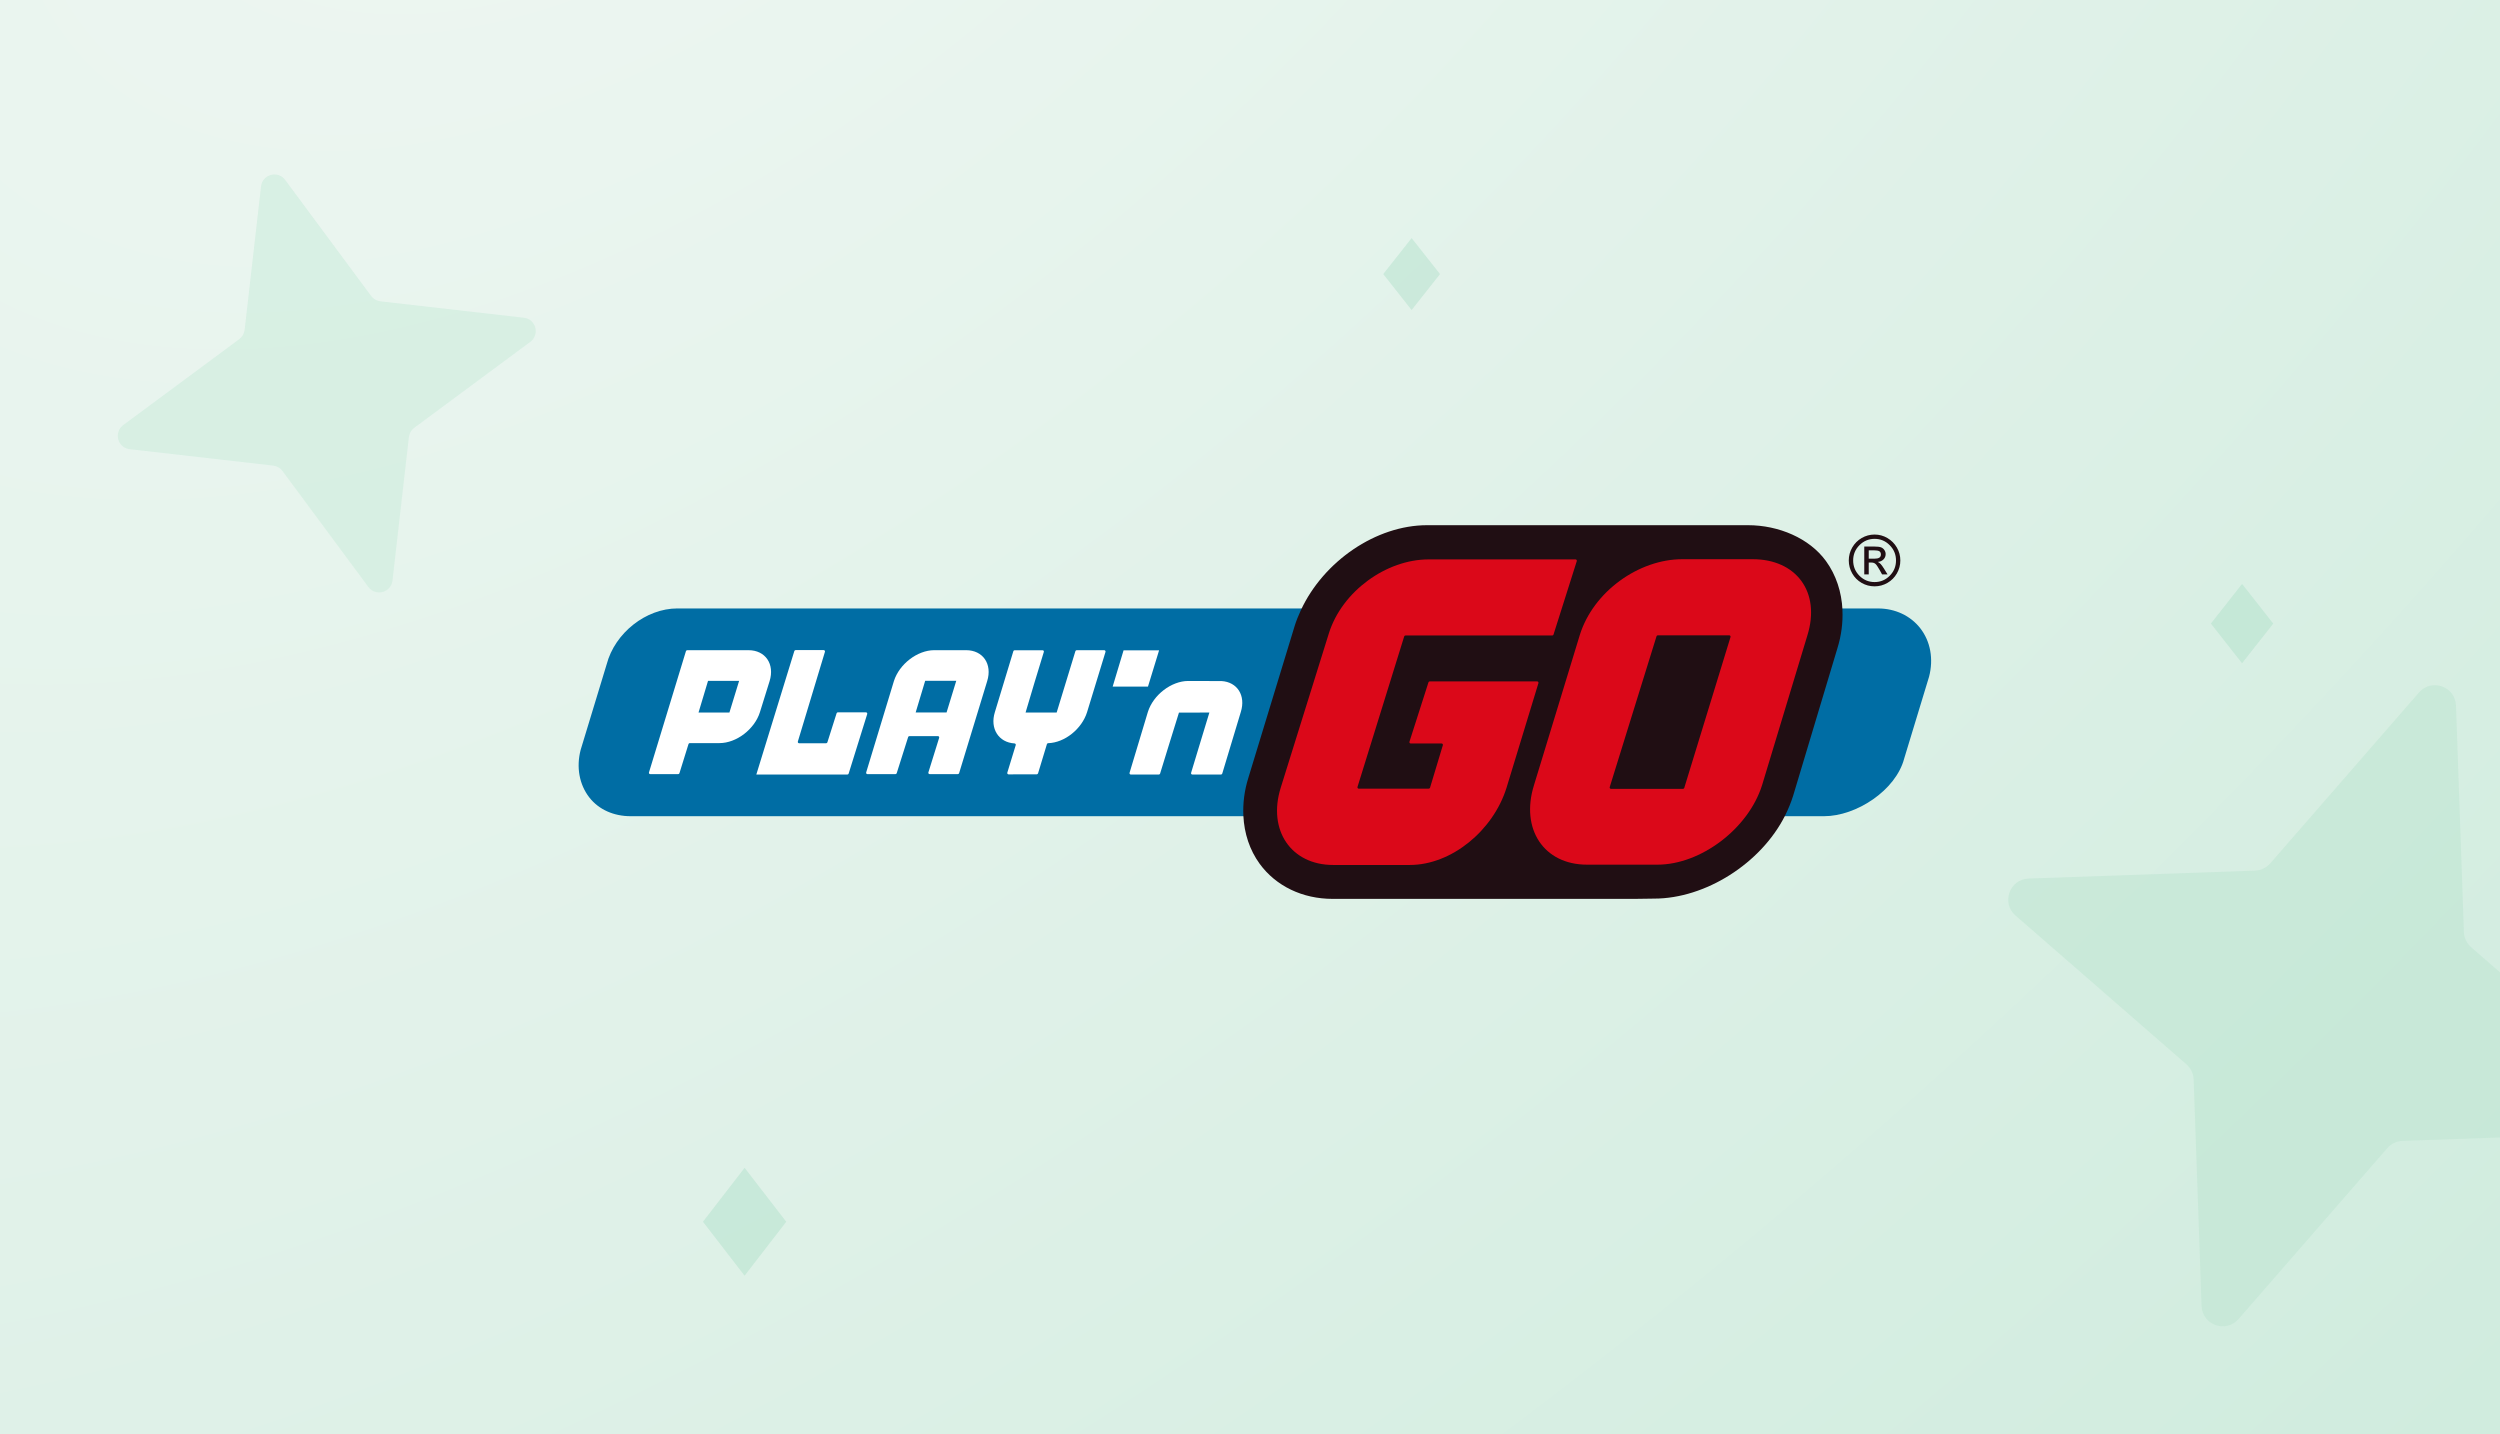 <svg width="441" height="253" viewBox="0 0 441 253" fill="none" xmlns="http://www.w3.org/2000/svg">
<rect x="0" y="0" width="441" height="253" fill="#333333" stroke="none"/>
<g clip-path="url(#clip0_11516_29907)">
<rect width="441" height="253" fill="#FFFDF5"/>
<rect width="441" height="253" fill="url(#paint0_radial_11516_29907)"/>
<rect width="441" height="253" fill="url(#paint1_radial_11516_29907)"/>
<path d="M254.019 48.347L249.011 42L244 48.344L249.007 54.69L254.019 48.347Z" fill="#AADEC5" fill-opacity="0.42"/>
<path d="M401 110.002L395.502 103L390 109.998L395.498 117L401 110.002Z" fill="#AADEC5" fill-opacity="0.42"/>
<path d="M138.694 215.52L131.35 206L124 215.515L131.344 225.035L138.694 215.52Z" fill="#AADEC5" fill-opacity="0.42"/>
<path d="M72.133 77.099L69.239 102.409C68.995 104.53 66.275 105.277 64.983 103.549L49.822 83.077C49.441 82.557 48.848 82.215 48.187 82.133L22.877 79.239C20.756 78.996 20.009 76.276 21.737 74.984L42.209 59.822C42.729 59.441 43.071 58.849 43.153 58.187L46.047 32.877C46.29 30.756 49.01 30.01 50.303 31.737L65.464 52.209C65.845 52.729 66.438 53.071 67.099 53.153L92.409 56.047C94.53 56.291 95.276 59.011 93.549 60.303L73.077 75.464C72.557 75.845 72.215 76.438 72.133 77.099Z" fill="#D5EFE2" fill-opacity="0.85"/>
<path d="M421.125 202.528L394.874 232.684C392.672 235.21 388.491 233.756 388.356 230.374L386.957 190.417C386.927 189.406 386.465 188.436 385.682 187.742L355.527 161.491C353 159.289 354.454 155.109 357.837 154.974L397.793 153.575C398.805 153.544 399.774 153.082 400.468 152.3L426.719 122.144C428.921 119.617 433.102 121.072 433.237 124.454L434.636 164.411C434.666 165.422 435.129 166.392 435.911 167.086L466.067 193.337C468.593 195.538 467.139 199.719 463.756 199.854L423.8 201.253C422.789 201.284 421.819 201.746 421.125 202.528Z" fill="#BFE6D3" fill-opacity="0.58"/>
<g clip-path="url(#clip1_11516_29907)">
<path d="M328.397 102.824C329.099 103.23 329.858 103.431 330.679 103.431C331.5 103.431 332.249 103.225 332.951 102.819C333.653 102.413 334.208 101.853 334.611 101.15C335.015 100.447 335.219 99.687 335.219 98.865C335.219 98.042 335.015 97.287 334.607 96.584C334.199 95.881 333.644 95.322 332.942 94.91C332.24 94.499 331.485 94.294 330.674 94.294C329.863 94.294 329.104 94.499 328.402 94.906C327.7 95.312 327.145 95.871 326.737 96.574C326.329 97.282 326.125 98.042 326.125 98.865C326.125 99.687 326.329 100.447 326.732 101.155C327.135 101.863 327.69 102.417 328.392 102.824H328.397ZM328.004 96.173C328.744 95.427 329.635 95.054 330.679 95.054C331.723 95.054 332.605 95.427 333.345 96.173C334.085 96.919 334.455 97.817 334.455 98.87C334.455 99.921 334.085 100.82 333.35 101.561C332.61 102.307 331.723 102.676 330.679 102.676C329.635 102.676 328.739 102.303 328.004 101.561C327.268 100.82 326.898 99.921 326.898 98.865C326.898 97.808 327.268 96.914 328.008 96.168L328.004 96.173Z" fill="#200E13"/>
<path d="M329.645 99.233H330.115C330.413 99.233 330.655 99.314 330.836 99.477C331.016 99.639 331.262 99.998 331.571 100.552L331.998 101.322H332.961L332.373 100.366C332.126 99.964 331.917 99.677 331.756 99.501C331.595 99.324 331.419 99.199 331.234 99.123C331.642 99.089 331.979 98.946 332.24 98.688C332.501 98.43 332.629 98.109 332.629 97.736C332.629 97.487 332.553 97.249 332.406 97.028C332.259 96.809 332.059 96.646 331.813 96.55C331.566 96.455 331.144 96.407 330.546 96.407H328.857V101.322H329.645V99.228V99.233ZM329.645 97.076H330.546C331.006 97.076 331.329 97.129 331.514 97.239C331.694 97.349 331.789 97.54 331.789 97.808C331.789 98.076 331.694 98.257 331.504 98.377C331.315 98.496 331.016 98.554 330.608 98.554H329.645V97.076Z" fill="#200E13"/>
<path d="M119.489 107.328C113.948 107.328 108.469 111.655 107.018 117.178L102.43 132.268C101.629 135.319 102.184 138.379 103.948 140.66C105.647 142.84 108.303 143.978 111.249 143.978H219.619C219.519 141.821 219.78 139.507 220.482 137.26L228.779 110.12C229.073 109.164 229.457 108.236 229.879 107.328H119.489Z" fill="#006DA4"/>
<path d="M324.071 107.328C324.171 109.513 324.009 111.612 323.298 113.897L315.347 140.44C314.968 141.654 314.441 142.835 313.872 143.978H321.766C327.43 143.978 334.417 139.44 335.902 133.798L340.285 119.377C341.101 116.26 340.541 113.147 338.739 110.828C337.012 108.609 334.298 107.332 331.291 107.332H324.062L324.071 107.328Z" fill="#006DA4"/>
<path d="M325.014 107.625C324.867 104.431 323.895 101.433 322.088 98.951C319.17 94.944 313.762 92.644 308.345 92.644H251.748C242.711 92.644 233.471 99.032 229.481 107.62C229.059 108.528 228.679 109.456 228.381 110.412L220.202 137.232C219.5 139.479 219.23 141.722 219.33 143.878C219.477 147.005 220.435 149.936 222.204 152.37C225.074 156.305 229.766 158.562 235.083 158.562H288.331L291.813 158.514C300.812 158.514 310.641 152.317 314.882 143.878C315.451 142.735 315.94 141.559 316.319 140.345L324.113 114.371C324.825 112.086 325.105 109.81 325.005 107.62L325.014 107.625Z" fill="#200E13"/>
<path d="M273.816 112.096H247.925C247.825 112.096 247.735 112.163 247.702 112.258L239.462 138.815C239.415 138.968 239.529 139.121 239.685 139.121H252.033C252.133 139.121 252.223 139.054 252.256 138.958L254.519 131.456C254.566 131.303 254.452 131.15 254.296 131.15H248.85C248.693 131.15 248.58 130.997 248.627 130.844L251.981 120.363C252.009 120.267 252.099 120.2 252.204 120.2H271.155C271.311 120.2 271.425 120.353 271.378 120.506L265.747 138.973C263.413 146.456 256.098 152.581 248.67 152.581H235.174C227.75 152.581 223.585 146.456 225.914 138.973L234.401 111.756C236.735 104.273 244.581 98.679 252 98.679H277.919C278.076 98.679 278.19 98.832 278.142 98.985L274.039 111.938C274.011 112.034 273.92 112.101 273.816 112.101V112.096Z" fill="#DB0819"/>
<path d="M309.171 98.644H296.752C289.11 98.644 281.069 104.325 278.673 112.028L270.59 138.522C268.19 146.22 272.307 152.527 279.95 152.527H292.373C300.011 152.527 308.431 146.182 310.836 138.484L318.819 112.095C321.215 104.392 316.818 98.644 309.18 98.644H309.171ZM296.88 139.153H284.176C284.02 139.153 283.906 139 283.953 138.847L292.212 112.233C292.24 112.138 292.331 112.071 292.435 112.071H305.039C305.195 112.071 305.309 112.224 305.262 112.377L297.103 138.991C297.074 139.086 296.984 139.153 296.88 139.153Z" fill="#DB0819"/>
<path d="M183.107 136.423C183.079 136.524 182.984 136.591 182.885 136.591L177.913 136.6C177.757 136.6 177.643 136.447 177.69 136.294L179.175 131.441C179.222 131.293 179.113 131.149 178.961 131.14C176.172 130.977 174.588 128.529 175.494 125.627L178.758 114.863C178.786 114.768 178.876 114.701 178.98 114.701H183.909C184.066 114.701 184.18 114.854 184.132 115.002C183.677 116.46 181.248 124.465 180.911 125.689H186.395C186.746 124.498 189.336 116.025 189.701 114.863C189.73 114.763 189.825 114.696 189.924 114.696H194.786C194.943 114.696 195.057 114.849 195.009 115.002L191.76 125.622C190.84 128.572 187.827 131.011 184.891 131.097C184.791 131.097 184.706 131.164 184.678 131.259L183.112 136.423H183.107Z" fill="white"/>
<path d="M209.611 120.123C206.627 120.123 203.425 122.586 202.485 125.588L199.255 136.323C199.208 136.476 199.321 136.629 199.478 136.629H204.416C204.516 136.629 204.606 136.567 204.639 136.466C205 135.314 207.381 127.53 207.969 125.703C209.018 125.703 211.869 125.703 213.334 125.694C212.613 128.008 210.564 134.869 210.109 136.328C210.061 136.481 210.175 136.629 210.332 136.629H215.379C215.478 136.629 215.569 136.562 215.602 136.466L218.88 125.593C219.786 122.691 218.258 120.3 215.469 120.138C215.317 120.128 209.615 120.128 209.615 120.128L209.611 120.123Z" fill="white"/>
<path d="M170.418 114.692H164.806C161.822 114.692 158.62 117.154 157.681 120.157L152.795 136.251C152.748 136.404 152.861 136.557 153.018 136.557H157.956C158.056 136.557 158.146 136.49 158.179 136.395L160.2 130.007C160.233 129.911 160.319 129.849 160.418 129.849H165.447C165.598 129.849 165.712 129.997 165.669 130.145L163.767 136.251C163.72 136.404 163.834 136.553 163.99 136.553H168.962C169.061 136.557 169.151 136.49 169.185 136.395L174.137 120.157C175.076 117.154 173.402 114.692 170.418 114.692ZM166.969 125.679H161.523L163.203 120.09H168.686L166.974 125.679H166.969Z" fill="white"/>
<path d="M132.046 114.693H121.225C121.126 114.693 121.035 114.759 121.002 114.855L114.48 136.252C114.432 136.405 114.546 136.558 114.703 136.558H119.631C119.736 136.558 119.826 136.491 119.854 136.391L121.453 131.251C121.481 131.15 121.576 131.083 121.676 131.083H126.927C129.911 131.083 133.118 128.626 134.052 125.623L135.755 120.158C136.694 117.155 135.02 114.693 132.036 114.693H132.046ZM128.663 125.695H123.218L124.897 120.105H130.381L128.668 125.695H128.663Z" fill="white"/>
<path d="M202.504 121.113H196.275L198.197 114.72H204.463L202.504 121.113Z" fill="white"/>
<path d="M133.417 136.624L140.12 114.844C140.148 114.744 140.243 114.677 140.343 114.677H145.295C145.452 114.677 145.565 114.83 145.518 114.983L140.741 130.805C140.694 130.958 140.808 131.111 140.964 131.111H145.727C145.831 131.111 145.921 131.044 145.95 130.948L147.577 125.817C147.61 125.717 147.7 125.655 147.8 125.655H152.752C152.909 125.655 153.023 125.808 152.975 125.961L149.702 136.461C149.674 136.561 149.579 136.628 149.479 136.628H133.412L133.417 136.624Z" fill="white"/>
</g>
</g>
<defs>
<radialGradient id="paint0_radial_11516_29907" cx="0" cy="0" r="1" gradientUnits="userSpaceOnUse" gradientTransform="translate(238.5 137) rotate(39.546) scale(282.708 492.784)">
<stop stop-color="#F0F7F3"/>
<stop offset="1" stop-color="#BFE6D3"/>
</radialGradient>
<radialGradient id="paint1_radial_11516_29907" cx="0" cy="0" r="1" gradientUnits="userSpaceOnUse" gradientTransform="translate(114.5 -81.5) rotate(48.319) scale(708.295 1234.62)">
<stop stop-color="#F0F7F3"/>
<stop offset="1" stop-color="#BFE6D3"/>
</radialGradient>
<clipPath id="clip0_11516_29907">
<rect width="441" height="253" fill="white"/>
</clipPath>
<clipPath id="clip1_11516_29907">
<rect width="238.584" height="65.922" fill="white" transform="translate(102.07 92.648)"/>
</clipPath>
</defs>
</svg>
